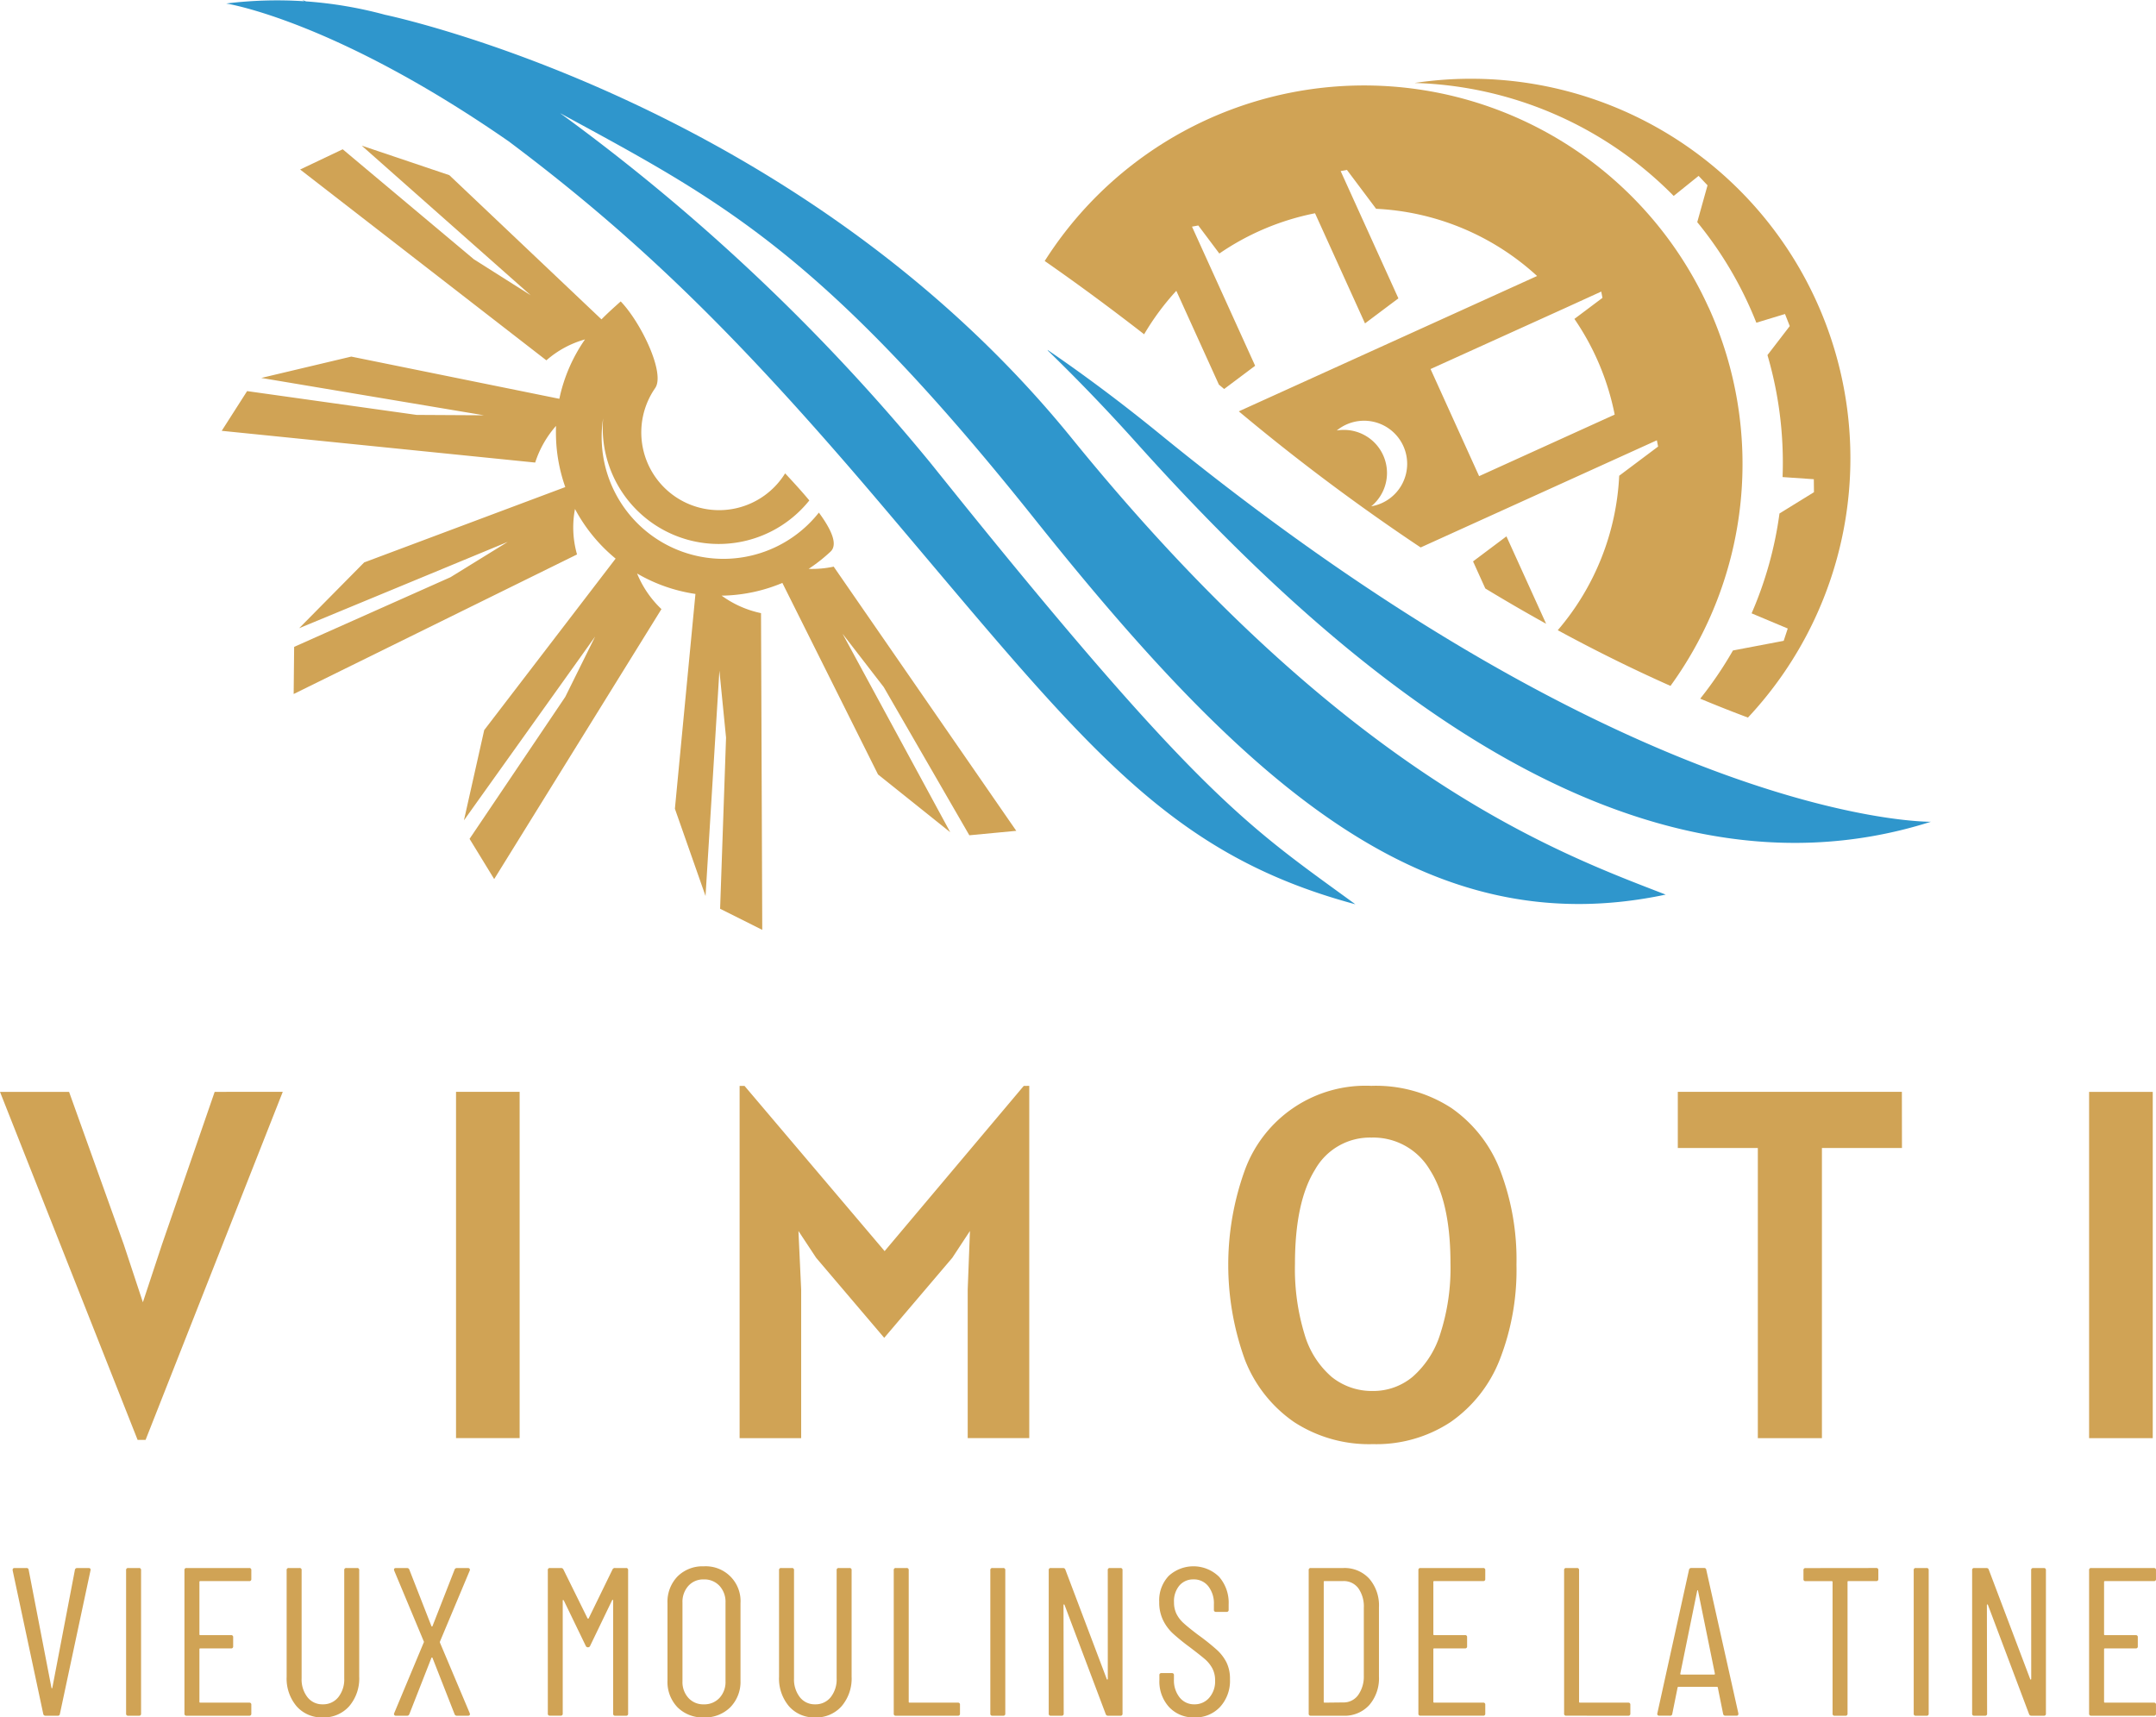 <svg xmlns="http://www.w3.org/2000/svg" width="175.115" height="139.495" viewBox="0 0 175.115 139.495">
  <g id="Groupe_1105" data-name="Groupe 1105" transform="translate(-309.249 -167.001)">
    <path id="Tracé_884" data-name="Tracé 884" d="M478.93,280.161H484.1v28.128H478.93Zm-15.2,4.561h-6.5v23.568h-5.206V284.721h-6.5v-4.561h18.2Zm-42.967,19.734a4.989,4.989,0,0,0,3.222-1.151,7.624,7.624,0,0,0,2.247-3.49,17.332,17.332,0,0,0,.827-5.731q0-4.983-1.681-7.6a5.33,5.33,0,0,0-4.735-2.61,5.112,5.112,0,0,0-4.587,2.61q-1.625,2.613-1.627,7.641a18.178,18.178,0,0,0,.78,5.737,7.242,7.242,0,0,0,2.2,3.451A5.2,5.2,0,0,0,420.759,304.456Zm0,4.317a11.157,11.157,0,0,1-6.4-1.789,10.973,10.973,0,0,1-4-5.065,22.64,22.64,0,0,1-.006-15.4,10.437,10.437,0,0,1,10.277-6.847,11.245,11.245,0,0,1,6.5,1.8,10.936,10.936,0,0,1,3.968,5.079,20.309,20.309,0,0,1,1.318,7.647,20.015,20.015,0,0,1-1.359,7.714,11.08,11.08,0,0,1-3.988,5.065A10.953,10.953,0,0,1,420.759,308.773Zm-27.915-29.1v28.612h-5V296.222l.182-4.762-1.433,2.179-5.529,6.5-5.529-6.5L374.1,291.46l.222,4.762v12.067h-5V279.677h.4L381.1,293.095l11.3-13.418Zm-46.559.484h5.166v28.128h-5.166Zm-14.073,0L321.073,308.43h-.646l-11.178-28.269h5.61L319.3,292.55l1.554,4.7,1.553-4.7,4.278-12.389Z" transform="translate(0 -24.474)" fill="#d0a355"/>
    <path id="Tracé_885" data-name="Tracé 885" d="M484.649,330.556a.152.152,0,0,1-.171.171H480.5a.061.061,0,0,0-.069.069v4.25a.061.061,0,0,0,.069.069H483a.152.152,0,0,1,.171.171v.737a.152.152,0,0,1-.171.171h-2.5a.061.061,0,0,0-.069.069v4.267a.061.061,0,0,0,.069.069h3.976a.152.152,0,0,1,.171.171v.719a.152.152,0,0,1-.171.171h-5.09a.152.152,0,0,1-.171-.171V329.835a.152.152,0,0,1,.171-.171h5.09a.152.152,0,0,1,.171.171Zm-10.14-.72a.152.152,0,0,1,.171-.171h.857a.152.152,0,0,1,.171.171V341.49a.151.151,0,0,1-.171.171h-1.011a.189.189,0,0,1-.189-.137L471,332.664c-.012-.034-.028-.049-.052-.043s-.034.026-.034.06l.017,8.809a.152.152,0,0,1-.171.171h-.874a.152.152,0,0,1-.171-.171V329.835a.152.152,0,0,1,.171-.171h.994a.189.189,0,0,1,.189.138l3.359,8.878c.012.034.028.049.052.042s.034-.025.034-.06Zm-9.368,11.826a.152.152,0,0,1-.171-.171V329.835a.152.152,0,0,1,.171-.171h.874a.152.152,0,0,1,.171.171V341.49a.151.151,0,0,1-.171.171Zm-3.216-12a.152.152,0,0,1,.171.171v.72a.151.151,0,0,1-.171.171h-2.262a.06.06,0,0,0-.068.069V341.49a.152.152,0,0,1-.171.171h-.874a.152.152,0,0,1-.171-.171V330.8a.06.06,0,0,0-.068-.069h-2.125a.152.152,0,0,1-.171-.171v-.72a.152.152,0,0,1,.171-.171Zm-15.915,8.586c0,.046.017.069.052.069h2.708c.034,0,.052-.023.052-.069l-1.371-6.735c-.012-.034-.023-.052-.034-.052s-.023.017-.034.052Zm3.668,3.411a.176.176,0,0,1-.189-.154l-.429-2.125a.057.057,0,0,0-.025-.051.1.1,0,0,0-.06-.017h-3.1a.1.1,0,0,0-.059.017.056.056,0,0,0-.026.051l-.429,2.125a.164.164,0,0,1-.189.154H444.3a.156.156,0,0,1-.128-.052.153.153,0,0,1-.026-.137l2.571-11.654a.177.177,0,0,1,.189-.154h1.028a.164.164,0,0,1,.189.154l2.605,11.654v.034a.136.136,0,0,1-.154.154Zm-12.933,0a.152.152,0,0,1-.171-.171V329.835a.152.152,0,0,1,.171-.171h.874a.152.152,0,0,1,.171.171V340.53a.06.06,0,0,0,.068.069h3.925a.152.152,0,0,1,.171.171v.719a.152.152,0,0,1-.171.171Zm-6.575-11.105a.151.151,0,0,1-.171.171h-3.976a.061.061,0,0,0-.069.069v4.25a.061.061,0,0,0,.069.069h2.5a.152.152,0,0,1,.172.171v.737a.152.152,0,0,1-.172.171h-2.5a.061.061,0,0,0-.069.069v4.267a.061.061,0,0,0,.069.069H430a.152.152,0,0,1,.171.171v.719a.151.151,0,0,1-.171.171h-5.09a.152.152,0,0,1-.171-.171V329.835a.152.152,0,0,1,.171-.171H430a.152.152,0,0,1,.171.171ZM417.05,340.53a.06.06,0,0,0,.068.069l1.508-.017a1.455,1.455,0,0,0,1.209-.583,2.579,2.579,0,0,0,.471-1.577V332.9a2.568,2.568,0,0,0-.445-1.594,1.469,1.469,0,0,0-1.234-.582h-1.508a.06.06,0,0,0-.068.069ZM416,341.661a.152.152,0,0,1-.171-.171V329.835a.152.152,0,0,1,.171-.171h2.64a2.714,2.714,0,0,1,2.108.866,3.318,3.318,0,0,1,.788,2.323v5.621a3.32,3.32,0,0,1-.788,2.323,2.713,2.713,0,0,1-2.108.865Zm-9.454.137a2.688,2.688,0,0,1-2.056-.84,3.076,3.076,0,0,1-.788-2.193v-.395a.151.151,0,0,1,.171-.171h.84a.151.151,0,0,1,.171.171v.343a2.218,2.218,0,0,0,.463,1.465,1.485,1.485,0,0,0,1.2.557,1.549,1.549,0,0,0,1.2-.531,2.015,2.015,0,0,0,.48-1.405,2.051,2.051,0,0,0-.232-1,2.661,2.661,0,0,0-.6-.737q-.369-.317-1.225-.968A17.377,17.377,0,0,1,404.82,335a3.694,3.694,0,0,1-.814-1.088,3.3,3.3,0,0,1-.317-1.491,2.878,2.878,0,0,1,.771-2.117,2.974,2.974,0,0,1,4.088.069,3.2,3.2,0,0,1,.78,2.254v.428a.152.152,0,0,1-.171.171H408.3a.152.152,0,0,1-.171-.171v-.445a2.247,2.247,0,0,0-.454-1.465,1.479,1.479,0,0,0-1.208-.557,1.463,1.463,0,0,0-1.131.488,1.971,1.971,0,0,0-.446,1.379,2.1,2.1,0,0,0,.2.934,2.584,2.584,0,0,0,.592.763q.395.359,1.165.942a17.973,17.973,0,0,1,1.534,1.225,3.54,3.54,0,0,1,.78,1.029,3.015,3.015,0,0,1,.274,1.346,3.14,3.14,0,0,1-.805,2.254A2.733,2.733,0,0,1,406.551,341.8Zm-7.037-11.963a.152.152,0,0,1,.171-.171h.857a.152.152,0,0,1,.171.171V341.49a.152.152,0,0,1-.171.171H399.53a.188.188,0,0,1-.189-.137L396,332.664c-.012-.034-.029-.049-.052-.043s-.034.026-.034.06l.016,8.809a.151.151,0,0,1-.171.171h-.874a.151.151,0,0,1-.171-.171V329.835a.152.152,0,0,1,.171-.171h.994a.19.19,0,0,1,.189.138l3.359,8.878c.011.034.028.049.051.042s.034-.025.034-.06Zm-9.368,11.826a.152.152,0,0,1-.171-.171V329.835a.152.152,0,0,1,.171-.171h.874a.152.152,0,0,1,.171.171V341.49a.152.152,0,0,1-.171.171Zm-7.844,0a.151.151,0,0,1-.171-.171V329.835a.152.152,0,0,1,.171-.171h.874a.152.152,0,0,1,.171.171V340.53a.061.061,0,0,0,.069.069h3.924a.152.152,0,0,1,.171.171v.719a.152.152,0,0,1-.171.171Zm-6.557.137a2.7,2.7,0,0,1-2.125-.908,3.483,3.483,0,0,1-.805-2.4v-8.655a.152.152,0,0,1,.171-.171h.874a.152.152,0,0,1,.171.171v8.792a2.354,2.354,0,0,0,.471,1.526,1.522,1.522,0,0,0,1.243.582,1.563,1.563,0,0,0,1.268-.582,2.327,2.327,0,0,0,.48-1.526v-8.792a.152.152,0,0,1,.171-.171h.874a.152.152,0,0,1,.171.171v8.655a3.461,3.461,0,0,1-.814,2.4A2.749,2.749,0,0,1,375.745,341.8Zm-9.043-1.062a1.668,1.668,0,0,0,1.277-.523,1.892,1.892,0,0,0,.488-1.346v-6.392a1.914,1.914,0,0,0-.488-1.362,1.665,1.665,0,0,0-1.277-.523,1.616,1.616,0,0,0-1.251.523,1.933,1.933,0,0,0-.48,1.362v6.392a1.91,1.91,0,0,0,.48,1.346A1.619,1.619,0,0,0,366.7,340.736Zm0,1.062a2.872,2.872,0,0,1-2.134-.822,2.962,2.962,0,0,1-.814-2.177v-6.273a2.962,2.962,0,0,1,.814-2.177,2.872,2.872,0,0,1,2.134-.823,2.826,2.826,0,0,1,2.982,3V338.8a2.952,2.952,0,0,1-.823,2.168A2.907,2.907,0,0,1,366.7,341.8Zm-7.415-12.014a.2.2,0,0,1,.206-.121h.892a.152.152,0,0,1,.171.171V341.49a.152.152,0,0,1-.171.171h-.874a.151.151,0,0,1-.171-.171V332.3q0-.052-.026-.052a.094.094,0,0,0-.059.034l-1.782,3.7a.177.177,0,0,1-.171.121.189.189,0,0,1-.189-.121l-1.782-3.685a.1.1,0,0,0-.06-.034c-.017,0-.026.017-.026.052v9.169a.151.151,0,0,1-.171.171H354.2a.152.152,0,0,1-.171-.171V329.835a.152.152,0,0,1,.171-.171h.891a.2.2,0,0,1,.206.121l1.954,3.959a.056.056,0,0,0,.1,0Zm-17.594,11.877a.14.14,0,0,1-.137-.206l2.4-5.741a.086.086,0,0,0,0-.1l-2.4-5.742-.017-.068c0-.092.051-.138.154-.138h.908a.189.189,0,0,1,.189.138l1.782,4.558c.012.034.028.052.052.052s.04-.017.051-.052l1.782-4.558a.189.189,0,0,1,.189-.138h.909a.149.149,0,0,1,.128.06.146.146,0,0,1,.009.146l-2.416,5.759a.154.154,0,0,0,0,.1l2.416,5.724.017.069c0,.092-.052.137-.154.137h-.909a.188.188,0,0,1-.189-.137l-1.782-4.542c-.011-.034-.028-.051-.051-.051s-.04.016-.052.051l-1.782,4.542a.188.188,0,0,1-.189.137Zm-5.941.137a2.7,2.7,0,0,1-2.125-.908,3.483,3.483,0,0,1-.806-2.4v-8.655a.152.152,0,0,1,.171-.171h.874a.151.151,0,0,1,.171.171v8.792a2.35,2.35,0,0,0,.472,1.526,1.519,1.519,0,0,0,1.242.582,1.563,1.563,0,0,0,1.268-.582,2.323,2.323,0,0,0,.48-1.526v-8.792a.152.152,0,0,1,.171-.171h.874a.152.152,0,0,1,.171.171v8.655a3.461,3.461,0,0,1-.814,2.4A2.752,2.752,0,0,1,335.753,341.8Zm-5.8-11.242a.152.152,0,0,1-.171.171H325.8a.061.061,0,0,0-.069.069v4.25a.061.061,0,0,0,.069.069h2.5a.152.152,0,0,1,.172.171v.737a.152.152,0,0,1-.172.171h-2.5a.061.061,0,0,0-.069.069v4.267a.061.061,0,0,0,.069.069h3.976a.152.152,0,0,1,.171.171v.719a.152.152,0,0,1-.171.171h-5.09a.152.152,0,0,1-.171-.171V329.835a.152.152,0,0,1,.171-.171h5.09a.152.152,0,0,1,.171.171Zm-10,11.105a.152.152,0,0,1-.171-.171V329.835a.152.152,0,0,1,.171-.171h.874a.152.152,0,0,1,.171.171V341.49a.152.152,0,0,1-.171.171Zm-6.712,0a.176.176,0,0,1-.189-.154l-2.485-11.654v-.034a.137.137,0,0,1,.154-.154h.96a.164.164,0,0,1,.189.154l1.851,9.581c.011.023.023.034.034.034s.023-.012.034-.034l1.834-9.581a.176.176,0,0,1,.189-.154h.925c.125,0,.177.063.154.189L314.4,341.507a.163.163,0,0,1-.188.154Z" transform="translate(-0.285 -35.302)" fill="#d0a355"/>
    <path id="Tracé_886" data-name="Tracé 886" d="M355.748,178.54c-14.273-9.92-23.031-11.254-23.031-11.254a33.617,33.617,0,0,1,6.34-.183l-.158-.1s.106.038.3.11a33.6,33.6,0,0,1,6.383,1.078l-.009,0s33.506,6.909,55.819,34.4,39.441,33.667,48.245,37.073c-19.478,4.128-33.946-8.806-51.262-30.516s-25.535-25.885-38.539-32.957a162.911,162.911,0,0,1,30.025,28.337l2.453,3.05c19.712,24.415,23.661,26.7,32.119,32.873-15.646-4.208-22.238-13.305-38.686-32.678-11.265-13.267-19.364-21.246-30-29.228m43.683,16.877c2.961,2.024,6,4.29,9.111,6.826,39.081,31.858,62.633,31.5,62.633,31.5-25.546,8.118-49.715-14.293-64.567-30.83-2.415-2.689-4.8-5.155-7.139-7.428Z" transform="translate(-5.097 0)" fill="#2f96cc" fill-rule="evenodd"/>
    <path id="Tracé_887" data-name="Tracé 887" d="M453.44,216.732l-1-2.208c.775-.58,2.024-1.517,2.712-2.034l3.224,7.1q-2.414-1.336-4.935-2.863M460,193.91,448.988,198.9l3.945,8.7,11.011-5a20.9,20.9,0,0,0-3.271-7.772l2.279-1.71-.1-.51Zm-15.785,16.132a3.5,3.5,0,1,0-2.845-6.15,3.5,3.5,0,0,1,2.8,6.158ZM471.577,193.9a30.712,30.712,0,0,1-3.1,30.736c-2.885-1.281-5.944-2.778-9.156-4.523a20.81,20.81,0,0,0,4.99-12.547c1.126-.843,3.159-2.369,3.159-2.369l-.1-.51-3.046,1.382-16.139,7.322a170.216,170.216,0,0,1-14.771-11.055l24.228-10.993a20.807,20.807,0,0,0-13.076-5.459c-.842-1.126-2.369-3.158-2.369-3.158l-.51.095,4.69,10.338c-.827.619-2.088,1.566-2.712,2.034l-4.059-8.946a20.9,20.9,0,0,0-7.772,3.271l-1.71-2.279-.511.095,5.129,11.3-2.517,1.887c-.132-.11-.265-.22-.4-.333l-.027-.022-3.458-7.621a20.718,20.718,0,0,0-2.615,3.531q-4.089-3.177-8.075-5.952a30.726,30.726,0,0,1,53.92,3.772Z" transform="translate(-23.547 -1.924)" fill="#d0a355" fill-rule="evenodd"/>
    <path id="Tracé_888" data-name="Tracé 888" d="M483.1,227.06a30.823,30.823,0,0,0-24.343-51.833c-.924.056-1.837.153-2.736.287a30.76,30.76,0,0,1,21.048,9.176l2.023-1.629.725.766-.835,2.992a30.717,30.717,0,0,1,4.8,8.168l2.328-.707.386.981-1.811,2.357a30.934,30.934,0,0,1,1.193,6.864q.092,1.536.034,3.042l2.538.175.012,1.054-2.8,1.728a30.6,30.6,0,0,1-2.265,8.112l2.936,1.232-.33,1-4.121.784a30.878,30.878,0,0,1-2.659,3.915q2.006.837,3.879,1.535" transform="translate(-31.879 -1.774)" fill="#d0a355" fill-rule="evenodd"/>
    <path id="Tracé_889" data-name="Tracé 889" d="M372.865,218.666a8.36,8.36,0,0,0,3.195,1.419l.1,25.725-3.423-1.714.482-13.9-.54-5.441-1.126,18.306-2.488-7.088,1.668-17.448a13.169,13.169,0,0,1-4.74-1.661,8.332,8.332,0,0,0,1.979,2.893l-13.585,21.927-2-3.267,7.773-11.53,2.425-4.9-10.655,14.928,1.646-7.33,10.674-13.93a13.321,13.321,0,0,1-3.3-4.031,7.974,7.974,0,0,0,.166,3.693L338.1,226.653l.039-3.829,12.7-5.658,4.654-2.871-16.947,7.013,5.281-5.343,16.335-6.12a13.241,13.241,0,0,1-.753-4.008q-.015-.484,0-.96a8.4,8.4,0,0,0-1.692,2.977l-25.46-2.578,2.062-3.226,13.77,1.933,5.468.031-18.088-3.033,7.31-1.734,16.9,3.428a13.189,13.189,0,0,1,2.085-4.824,8.009,8.009,0,0,0-3.138,1.7l-20-15.5,3.458-1.643,10.654,8.936,4.62,2.925-13.733-12.158,7.119,2.4,12.357,11.712c.492-.5,1.011-.965,1.562-1.458,1.652,1.716,3.644,5.852,2.795,7.045a6.315,6.315,0,1,0,10.56,6.921c.593.636,1.308,1.409,1.965,2.2a9.423,9.423,0,0,1-16.748-6.666,9.886,9.886,0,0,0,17.524,7.653c.993,1.35,1.6,2.613.915,3.2a13.347,13.347,0,0,1-1.746,1.371,8.424,8.424,0,0,0,2.034-.181l14.829,21.459-3.811.361-6.955-12.04-3.342-4.328,8.746,16.121-5.866-4.693-7.769-15.557a13.211,13.211,0,0,1-4.721,1.029l-.224,0" transform="translate(-4.999 -3.282)" fill="#d0a355" fill-rule="evenodd"/>
  </g>
</svg>
